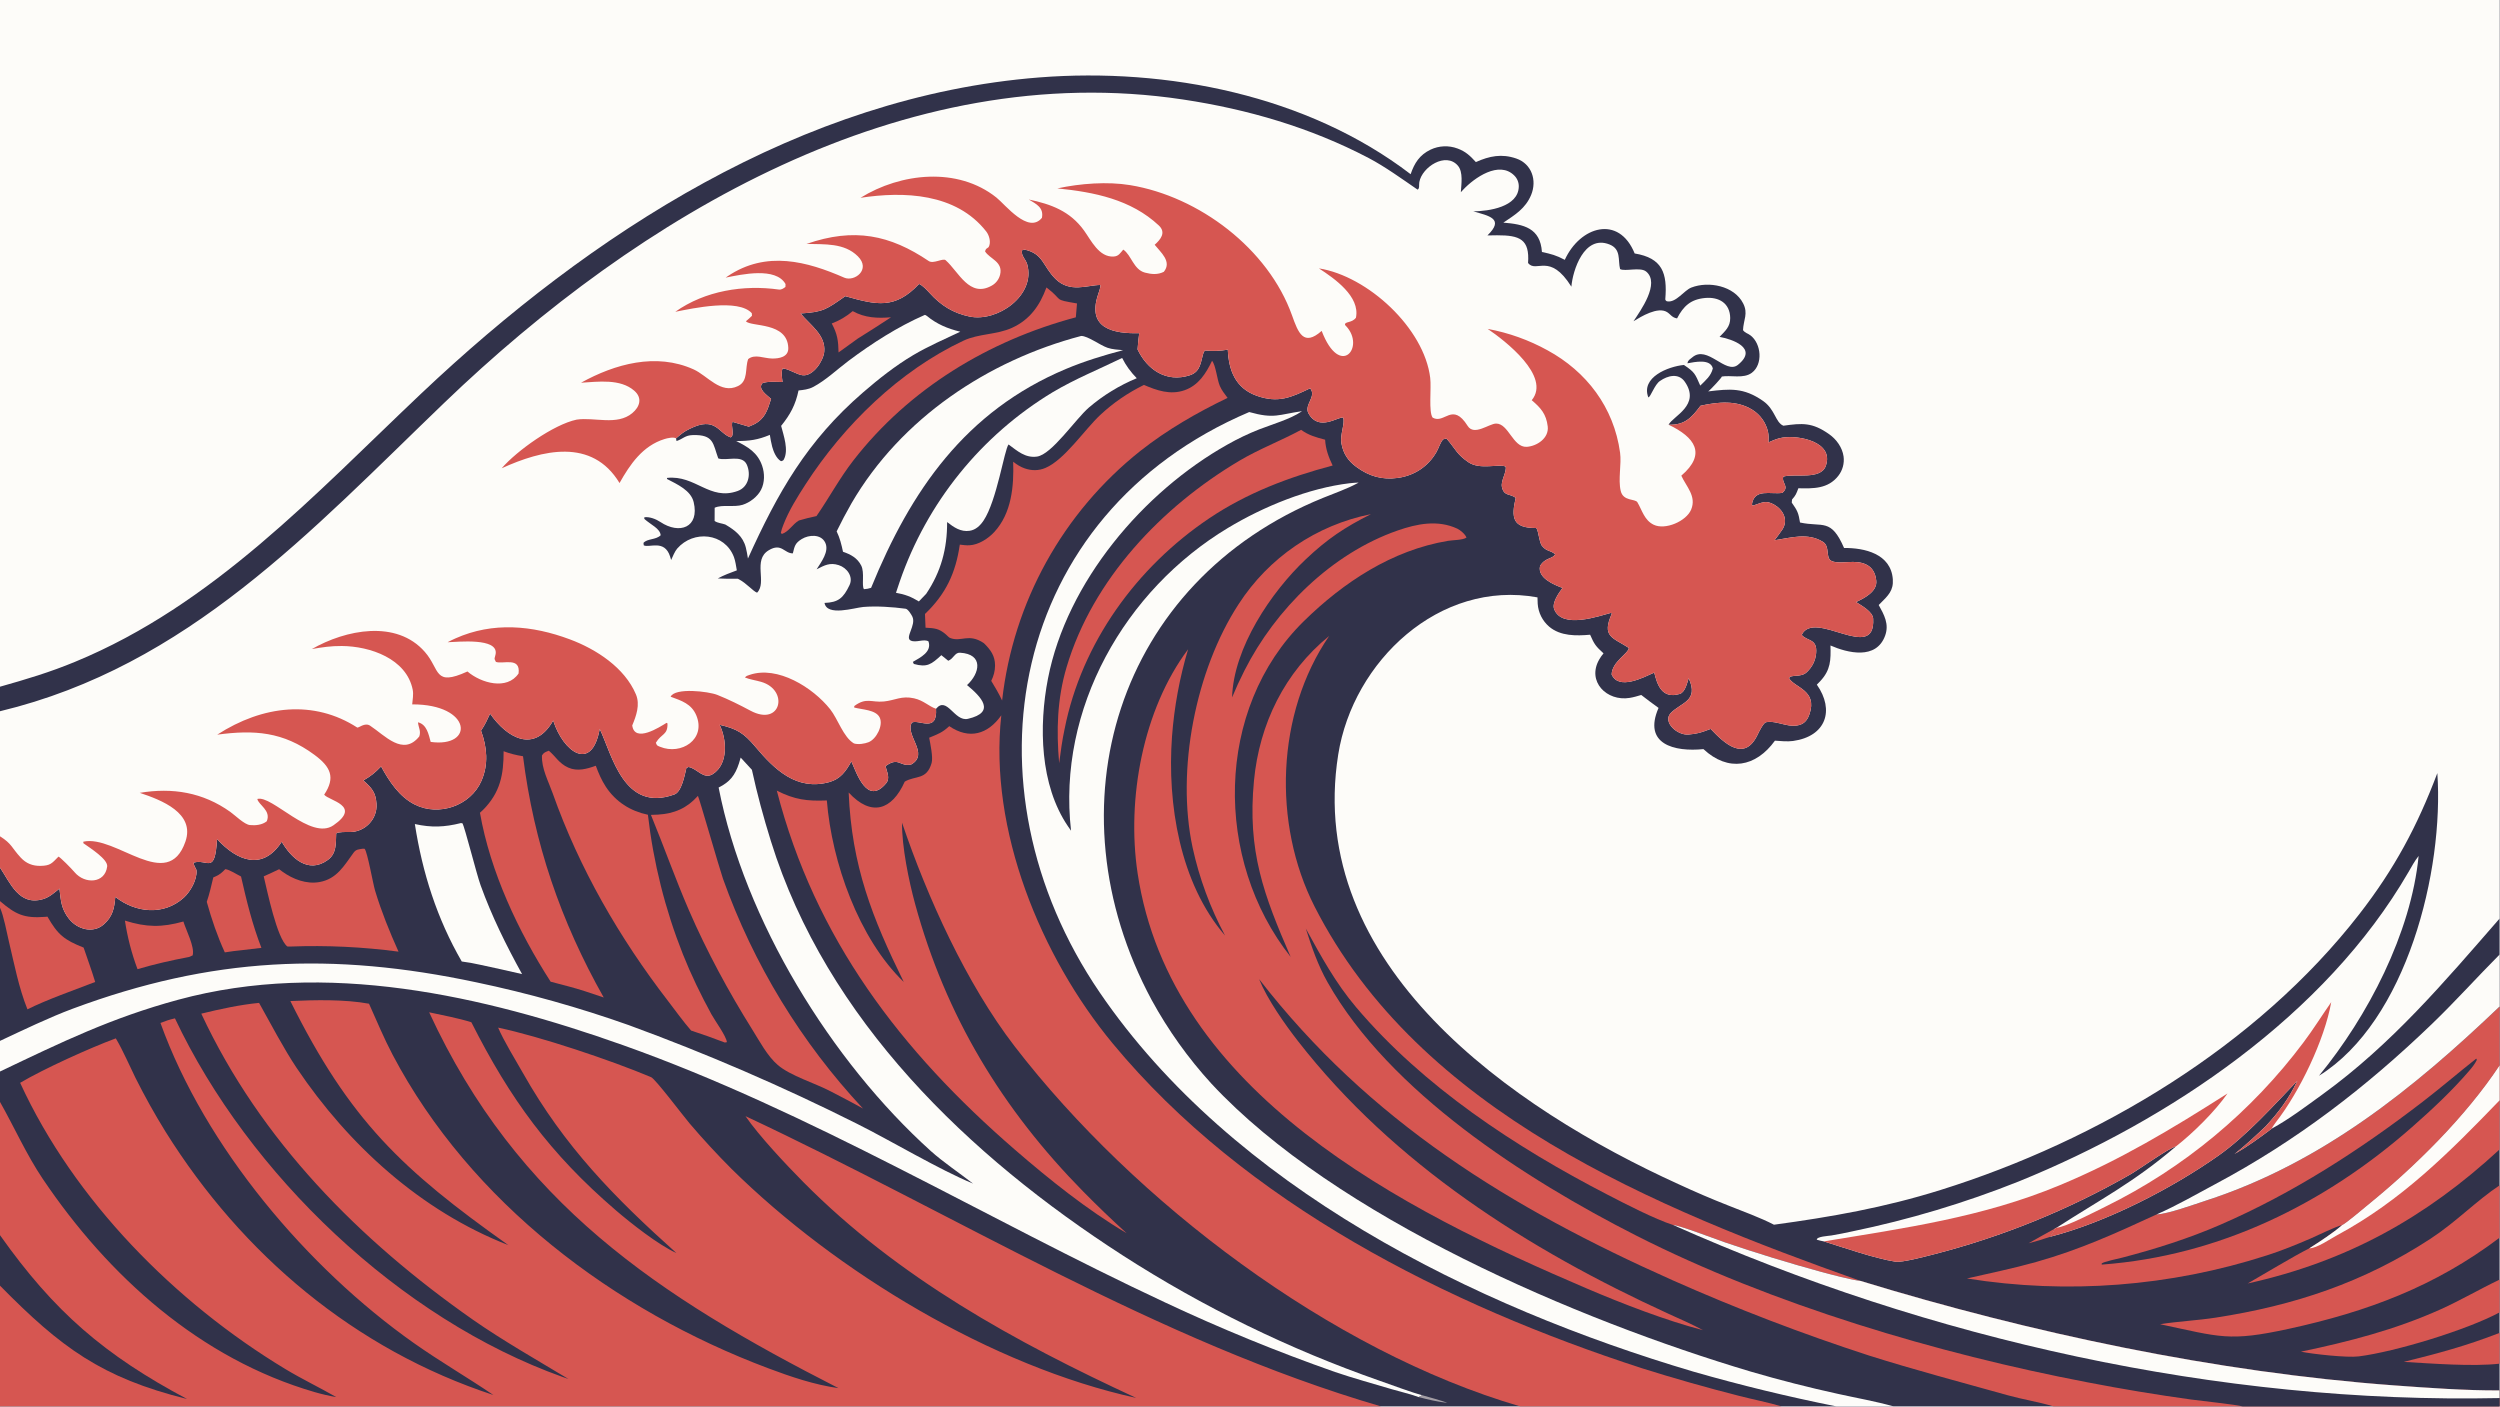 <?xml version="1.0" encoding="UTF-8"?> <svg xmlns="http://www.w3.org/2000/svg" xmlns:xlink="http://www.w3.org/1999/xlink" width="3839" height="2160" viewBox="0 0 3839 2160"><path fill="#31324A" transform="matrix(2.109 0 0 2.109 6.10352e-05 0)" d="M0 0L1820 0L1820 668.808L1820 695.015L1820 732.835L1820 775.759L1820 801.161L1820 836.913L1820 863.069L1820 901.191L1820 931.71L1820 955.563L1820 970.489L1820 992.92L1820 1012.38L1820 1017.96L1820 1024L1632.81 1024L1495.13 1024L1378.68 1024L1337.02 1024L1297.05 1024L1106.84 1024L1005.44 1024L0 1024L0 936.112L0 899.347L0 802.33L0 780.188L0 757.887L0 660.92L0 656.105L0 631.698L0 608.922L0 517.867L0 500.002L0 0Z"></path><path fill="#FDFCF9" transform="matrix(2.109 0 0 2.109 6.10352e-05 0)" d="M0 0L1820 0L1820 668.808C1779.52 715.257 1741.55 760.211 1691.17 796.766C1679.57 805.177 1666.66 814.961 1654.12 821.77C1645.09 828.52 1636.8 834.662 1627 840.254C1635.09 833.89 1642.12 827.244 1649.6 820.183C1659.35 809.6 1666.55 800.035 1672.78 786.907C1655.37 805.012 1635.86 826.97 1615.14 841.541C1580.78 865.695 1533.47 889.983 1492.74 900.527L1496.22 894.526L1497.48 893.885C1529.35 873.298 1553.62 860.953 1584.22 834.827C1580.03 835.315 1557.36 851.518 1551.18 855.076C1506.01 880.974 1457.55 900.641 1407.11 913.542C1401.6 914.922 1384.84 919.42 1380.12 918.663C1364.78 916.204 1342.93 908.535 1327.94 903.881C1326.5 903.694 1324.31 903.039 1322.84 902.659C1322.67 900.312 1331.27 899.929 1333.51 899.564C1338.63 898.728 1343.58 897.688 1348.65 896.595C1390.06 888.053 1430.64 875.881 1469.91 860.219C1579.76 815.609 1693.16 739.346 1753.65 634.966C1755.93 631.016 1758.2 626.793 1761.04 623.234C1755.54 679.462 1723.98 740.112 1688.5 783.279C1752.53 743.437 1779.56 633.757 1774.67 562.918C1760.12 601.477 1743.41 632.712 1717.84 665.628C1643.24 761.65 1528.09 830.436 1412.89 866.469C1371.83 879.313 1333.64 886.007 1291.65 891.739C1282.38 886.857 1268.16 881.631 1258.18 877.665C1246.01 872.874 1233.99 867.72 1222.14 862.209C1101.25 807.235 949.99 702.902 974.398 549.297C985.168 481.522 1048.12 421.905 1119.47 434.961C1119.48 436.507 1119.53 438.054 1119.62 439.598C1120.06 446.079 1123.09 452.11 1128.03 456.327C1136.27 463.265 1147.74 463.029 1157.79 462.159C1160.83 469.114 1161.91 470.586 1167.56 475.723C1166.37 477.105 1165.32 478.602 1164.42 480.192C1155.23 496.234 1169.95 510.856 1186.54 508.163C1189.48 507.685 1192.17 506.882 1195.02 506.022C1199.08 509.259 1203.43 512.364 1207.62 515.446C1196.05 541.927 1219.13 547.587 1240.3 545.441C1258.39 562.281 1278.47 558.551 1292.36 539.297C1296.38 539.614 1301.57 540.076 1305.53 539.525C1329.49 536.193 1336.01 517.222 1322.87 498.504C1323.68 497.709 1324.47 496.9 1325.25 496.077C1333.05 487.764 1333.08 480.547 1332.8 469.989C1345.21 475.404 1366.2 480.729 1372.64 462.712C1375.61 454.382 1371.87 447.642 1367.92 440.505C1368.39 440.05 1368.86 439.591 1369.32 439.129C1374.72 433.703 1378.76 430.009 1378.2 421.863C1376.89 403.113 1357.39 398.853 1342.69 398.996C1333.15 376.932 1327.19 384.081 1310.63 380.443C1309.51 373.41 1308.7 371.766 1304.61 365.958C1304.69 365.082 1304.76 364.327 1304.82 363.695C1307.61 360.52 1307.91 359.521 1309.42 355.512C1320.24 355.754 1331.01 356.028 1338.5 346.467C1341.63 342.476 1343.01 337.386 1342.34 332.357C1341.4 325.748 1337.14 319.887 1331.81 316.127C1319.53 307.453 1312.26 308.041 1298.52 309.974C1292.65 307.634 1292.66 298.194 1283.69 291.925C1269.5 282.014 1259.53 283.103 1243.75 284.99C1245.63 283.702 1254.55 274.004 1253.62 274.169C1260.09 273.018 1269.5 275.95 1275.52 271.447C1283.76 265.282 1282.5 250.327 1274.6 244.235C1272.46 242.566 1270.89 242.686 1269.12 240.395C1269.41 232.942 1273.05 228.327 1269.21 220.893C1262.72 208.069 1244 204.498 1231.48 209.38C1226.22 211.429 1220.38 220.507 1214.02 219.426C1213.34 219.439 1212.47 218.56 1212.53 217.831C1214.12 198.836 1210.42 187.885 1190.22 184.546C1178.72 156.146 1150.44 164.851 1139.35 189.196C1133.01 185.829 1129.47 184.96 1122.71 183.47C1121.54 166.007 1109.47 163.29 1094.61 162.103C1103.02 156.483 1110.8 151.766 1114.86 141.906C1119.22 131.297 1115.3 119.294 1104 115.409C1093.4 111.767 1084.51 113.59 1074.59 118.003C1070.49 113.463 1067.11 110.264 1061.22 108.121C1054.86 105.744 1047.8 106.037 1041.66 108.933C1033.61 112.798 1029.87 118.745 1027.11 126.841C952.01 69.343 849.674 49.108 756.718 56.381C583.857 69.905 429.746 170.139 306.704 286.536C229.291 359.767 155.249 440.429 54.669 481.872C36.198 489.52 19.261 494.568 0 500.002L0 0Z"></path><path fill="#D65651" transform="matrix(2.109 0 0 2.109 6.10352e-05 0)" d="M1621.88 796.17C1612.81 809.172 1596.89 824.955 1584.22 834.827C1580.03 835.315 1557.36 851.518 1551.18 855.076C1506.01 880.974 1457.55 900.641 1407.11 913.542C1401.6 914.922 1384.84 919.42 1380.12 918.663C1364.78 916.204 1342.93 908.535 1327.94 903.881C1387 894.164 1443.39 886.356 1499.38 863.124C1543.59 844.783 1581.76 821.759 1621.88 796.17Z"></path><path fill="#D65651" transform="matrix(2.109 0 0 2.109 6.10352e-05 0)" d="M1497.48 893.885C1503.66 893.703 1526.68 881.66 1533.2 878.471C1589.96 850.534 1639.32 809.576 1677.25 758.936C1683.66 750.493 1691.12 738.689 1697.41 729.687C1692.56 757.153 1674.29 795.148 1657.08 817.151C1656.16 818.465 1654.68 820.359 1654.12 821.77C1645.09 828.52 1636.8 834.662 1627 840.254C1635.09 833.89 1642.12 827.244 1649.6 820.183C1659.35 809.6 1666.55 800.035 1672.78 786.907C1655.37 805.012 1635.86 826.97 1615.14 841.541C1580.78 865.695 1533.47 889.983 1492.74 900.527L1496.22 894.526L1497.48 893.885Z"></path><path fill="#FDFCF9" transform="matrix(2.109 0 0 2.109 6.10352e-05 0)" d="M0 517.867C136.67 485.003 226.541 386.459 323.562 293.214C465.077 157.208 657.768 41.771 861.387 72.45C908.625 79.567 954.303 92.912 996.597 115.092C1008.3 121.232 1021.25 130.559 1032.16 138.076C1033.79 137.272 1033.05 134.734 1033.44 132.557C1035.38 121.658 1052.73 110.366 1061.52 120.646C1065.47 125.27 1064.02 134.034 1063.66 139.962C1064.21 139.361 1064.76 138.763 1065.32 138.168C1073.5 129.446 1091.49 116.739 1102.58 127.803C1104.72 129.922 1105.91 132.824 1105.85 135.837C1105.57 150.787 1083.9 153.763 1072.76 153.897C1083.78 157.13 1095.85 159.087 1083.01 171.421C1085.36 171.361 1087.71 171.327 1090.06 171.318C1106.57 171.284 1113.88 174.201 1112.6 191.521C1118.75 199.127 1128.33 183.429 1144.15 208.726C1145.11 196.985 1153.38 170.764 1171.78 177.949C1180.59 181.385 1177.95 189.423 1179.61 195.923C1183.23 197.888 1194.34 194.223 1198.59 197.715C1208.98 206.257 1194.36 226.349 1189.37 233.915C1194.93 230.484 1207.1 223.057 1213.81 227.238C1216.39 228.847 1217.34 231.224 1221.09 231.842C1225.71 222.908 1231.03 217.923 1241.55 216.965C1251.49 216.06 1259.66 220.688 1259.79 231.581C1259.87 237.926 1256.1 241.025 1252.04 245.284C1260.89 246.9 1280.73 253.381 1265.38 265.672C1256.4 272.857 1243.09 250.807 1232.15 260.232C1230.31 261.816 1229.1 262.084 1228.65 264.527C1234.11 263.559 1245.37 261.042 1247.15 268.242C1245.76 273.836 1242.07 276.708 1237.99 280.772C1234.17 272.119 1234.04 271.058 1226.08 265.728C1214.6 266.857 1194.61 274.723 1200.16 289.32C1201.75 289.453 1204.77 279.754 1208.77 277.328C1214.12 273.538 1222.18 271.357 1226.76 277.987C1238.51 294.996 1218.17 302.924 1214.93 309.241C1226.55 309.618 1231.56 304.353 1238.19 295.426C1250.77 292.681 1264.43 291.153 1276.02 298.449C1281.72 302.036 1285.77 307.726 1287.29 314.282C1287.86 316.77 1287.83 319.595 1287.69 322.127C1291.25 320.544 1294.15 319.218 1297.98 318.611C1309.88 316.73 1335.53 321.8 1329.42 339.163C1325.7 349.733 1306.93 344.587 1298.45 347.026C1297 351.783 1303.29 354.19 1297.72 358.872C1289.35 360.138 1277.28 355.398 1275.58 367.334L1276.31 368.173C1282.54 366.261 1285.4 363.761 1291.85 367.462C1298.53 371.294 1302.31 378.9 1297.62 385.77C1295.83 388.352 1293.97 390.89 1292.06 393.382C1303.95 391.568 1316.2 387.649 1327.25 394.5C1332.67 397.859 1329.05 405.898 1333.34 408.336C1336.92 410.369 1344.67 409.123 1349.14 409.143C1358.52 409.185 1365.11 412.745 1366.15 422.861C1366.97 430.797 1357.26 435.59 1351.44 438.381C1355.31 440.89 1363.62 445.35 1363.9 450.505C1365.64 483.227 1321.14 443.091 1311.82 462.289C1315.94 467.079 1323.29 464.832 1322.38 475.518C1321.92 480.986 1319.57 485.581 1315.58 489.402C1311.2 493.595 1304.36 490.794 1302.58 493.672C1306.17 500.724 1323.61 502.325 1317.5 520.032C1316.43 523.102 1314.85 525.821 1311.69 527.295C1303.19 531.069 1294.12 524.25 1285.88 525.859C1284.01 526.223 1280.68 532.94 1279.91 534.595C1270.35 555.121 1255.79 541.539 1245.56 530.74C1238.52 533.394 1236.35 534.22 1229.49 534.833C1221.15 535.578 1210.5 525.684 1216.39 519.341C1223.71 511.454 1237.32 510.732 1229.54 493.779C1228.38 497.599 1226.9 504.092 1223.02 505.266C1209.92 509.234 1206.59 498.279 1204.48 489.73C1196.76 493.154 1178.73 502.837 1173.46 491.128C1173.69 481.751 1185.75 475.93 1185.97 471.756C1173.98 464.012 1166.04 463.674 1173.65 446.689L1172.98 446.247C1164.58 448.409 1137.23 458.368 1131.6 443.502C1129.91 439.027 1134.83 431.841 1137.7 428.12C1131.52 425.749 1119.28 420.841 1121.34 412.103C1125.08 405.792 1130.71 407.112 1132.34 403.519C1128.59 400.439 1126.3 401.723 1122.81 397.559C1120.5 394.813 1120.03 384.454 1118.29 384.457C1101.08 384.484 1100.31 376.855 1103.62 362.433C1099.12 359.229 1095.1 361.362 1093.59 354.684C1092.54 350.059 1097.25 343.628 1096.27 339.746C1091.76 337.411 1077.71 342.4 1069.19 336.568C1060.69 330.741 1060.16 327.462 1053.6 319.731C1053 319.019 1051.51 319.69 1050.67 319.956C1048.16 323.225 1047.81 325.859 1045.81 329.315C1039.77 339.758 1029.71 346.32 1017.78 347.979C1006.32 349.572 996.74 346.754 987.459 339.879C981.457 335.434 977.988 330.168 976.706 322.821C975.569 316.31 979.486 308.302 977.979 304.079C974.764 302.939 960.272 314.651 952.727 300.982C949.306 294.783 958.88 288.747 953.949 282.723C940.062 289.376 930.782 293.681 915.223 288.234C899.495 282.728 894.636 269.536 893.977 254.602C888.644 255.511 883.158 255.806 877.364 255.193C877.057 255.584 876.751 255.975 876.444 256.366C874.197 263.131 874.548 270.595 866.198 273.279C849.186 278.748 835.312 269.163 828.281 254.435C828.607 250.38 828.906 246.638 829.476 242.611C811.111 242.999 791.258 239.472 799.469 214.662C800.082 212.811 801.4 209.337 801.247 207.491C791.726 207.544 779.002 213.514 768.468 203.023C759.283 193.875 759.745 184.734 746.059 181.738L744.127 182.245C743.405 186.559 746.771 188.386 747.939 192.53C754.267 214.979 726.269 234.781 705.856 230.471C693.853 227.938 685.06 222.365 676.915 213.385C674.758 211.049 672.054 208.083 669.231 206.713C651.574 225.428 638.306 222.079 615.491 215.655C601.707 225.237 599.598 227.197 582.947 228.236C589.848 236.641 601.401 243.921 600.142 256.177C599.45 262.906 592.064 273.998 584.508 273.254C580.062 272.816 573.039 267.869 569.744 268.403C568.702 271.578 569.387 274.788 569.773 278.148C565.531 278.071 558.875 277.523 555.147 278.986C551.483 283.088 558.193 287.495 561.438 290.447C558.748 298.722 557.178 304.868 548.801 309.093C547.631 309.678 546.431 310.198 545.205 310.652C541.276 309.421 537.327 308.254 533.36 307.152C531.94 309.725 535.162 317.146 532.005 318.461C522.918 315.317 521.175 302.809 502.255 312.197C497.711 314.452 496.334 315.708 492.243 319.181L492.596 321.143C497.42 319.518 498.752 316.962 504.365 316.793C519.933 316.324 519.037 323.057 522.98 333.772C528.685 335.852 540.301 330.661 543.747 338.286C546.906 345.277 545.122 354.596 537.134 357.484C516.669 364.883 506.487 345.753 485.712 347.969L485.622 348.739C493.122 352.643 503.051 357.058 505.074 365.596C509.48 384.187 494.681 389.332 480.841 380.078C477.666 377.955 472.915 376.1 469.162 376.635L469.132 377.807C473.925 382.147 480.646 384.786 481.044 389.738C477.512 393.2 471.44 392.022 468.525 395.276L468.723 397.067C472.707 399.124 483.8 392.533 487.881 405.131C488.159 405.995 488.422 406.864 488.67 407.737C489.723 405.385 491.403 401.355 493.065 399.441C504.964 385.742 527.689 387.949 534.387 405.586C535.411 408.281 535.992 412.374 536.503 415.285C531.517 417.158 527.363 418.615 522.64 421.173C527.51 421.416 532.388 421.493 537.264 421.403L538.16 421.87C543.691 424.817 548.279 430.457 551.241 431.553C558.692 424.059 547.856 407.758 559.747 400.642C569.104 395.042 571.017 402.996 577.281 402.926C578.577 397.604 578.896 395.495 583.747 392.493C588.932 389.284 597.732 388.716 600.829 395.023C604.023 401.526 597.888 409.232 594.592 414.528C600.42 411.554 604.24 409.423 610.691 411.484C616.7 413.403 621.49 419.869 618.55 426.043C614.055 435.483 610.416 438.619 600.344 438.998C602.091 449.002 622.086 442.515 628.524 441.951C637.91 441.127 650.016 441.954 659.421 443.233C661.262 443.534 663.684 447.692 664.294 448.959C667.288 455.175 658.598 464.226 663.1 466.394C666.911 468.228 672.551 464.968 676.022 466.974C678.711 474.632 670.103 478.752 664.669 481.929L665.36 483.432C675.105 486.171 678.165 483.675 685.412 477.047L690.448 481.116C694.417 479.522 695.182 475.032 698.985 475.251C716.419 476.259 713.457 490.308 704.111 498.824C714.36 507.305 725.456 518.603 704.734 523.397C694.937 525.663 689.492 506.459 681.554 516.077C682.654 534.111 668.667 523.336 663.899 526.181C658.803 535.405 676.851 548.741 663.58 556.564C655.285 558.731 654.611 550.637 644.757 557.822C645.76 562.153 648.351 566.607 645.141 570.405C631.367 586.699 623.789 563.055 619.899 554.364C615.939 561.538 611.979 567.235 603.728 569.48C579.975 575.942 563.919 560.286 549.968 543.694C541.56 533.694 536.54 530.639 523.951 527.74C529.07 538.023 530.646 556.222 519 563.632C512.269 567.914 507.572 559.411 501.27 558.44L499.778 559.207C498.495 564.567 496.308 576.523 491.081 578.433C454.189 591.912 445.724 549.64 436.659 530.721C430.938 562.687 410.135 547.657 402.785 524.645C389.185 548.587 369.444 537.72 356.841 519.615C354.67 524.271 353.19 527.717 350.225 531.987C354.672 544.108 355.804 556.576 350.501 568.656C342.586 586.685 319.605 594.607 302.122 585.87C290.769 580.196 283.385 568.929 277.481 558.055C272.986 562.693 270.198 564.992 264.55 568.254C270.653 573.761 273.559 576.746 274.141 585.315C274.903 596.558 265.539 606 254.421 605.815C252.024 605.775 246.731 605.638 244.796 606.783C244.511 614.055 245.178 621.396 238.711 626.125C224.182 636.747 211.636 624.202 205.129 612.865C191.355 634.294 172.676 626.958 158.04 610.932C156.482 637.502 151.044 625.064 141.048 628.099C140.958 630.708 142.935 632.237 143.071 633.884C143.611 640.434 138.576 649.315 133.84 653.594C119.119 666.894 98.692 664.641 83.941 653.055C83.311 661.281 82.035 667.283 75.674 672.973C67.786 680.028 56.268 676.639 50.245 669.008C44.548 661.79 44.276 655.623 43.272 647.024C39.472 650.062 36.009 653.27 31.286 654.669C13.797 659.85 7.352 642.59 0 631.698L0 608.922L0 517.867Z"></path><path fill="#D65651" transform="matrix(2.109 0 0 2.109 6.10352e-05 0)" d="M626.544 144.023C655.809 125.87 697.243 121.282 725.503 143.835C732.094 149.096 748.725 170.666 758.638 158.628C760.122 151.062 754.413 148.508 749.102 145.267C765.263 148.655 779.082 153.689 789.275 167.806C794.439 174.958 800.183 187.453 810.899 186.787C814.537 186.561 815.614 184.296 817.86 181.741C823.736 185.605 825.302 196.29 833.683 198.502C838.449 199.76 842.999 200.143 847.415 197.899C853.459 190.417 845.106 183.74 840.737 178.22C844.9 174.54 849.33 169.379 843.757 164.168C823.408 145.14 796.588 139.864 769.873 137.178C786.606 133.546 806.469 132.097 822.818 134.79C873.049 143.046 923.459 181.117 940.755 229.658C945.242 242.251 949.109 252.648 962.333 240.929C975.783 276.073 994.458 252.493 980.002 237.323L979.331 236.627C978.941 233.822 984.186 235.452 987.282 231.349C990.506 215.872 971.658 202.785 960.334 195.413C995.893 201.03 1037.04 238.969 1041.37 275.198C1042.27 282.734 1040.09 300.173 1043.15 304.088C1051.84 309.032 1057.45 292.339 1068.64 310.125C1073.37 317.642 1084.25 308.398 1089.39 308.404C1098.45 308.415 1101.56 325.802 1111.54 325.35C1119.01 324.916 1127.96 319.044 1126.92 310.467C1125.84 301.472 1121.93 297.031 1115.28 291.402C1129.59 274.037 1095.8 248.004 1083.2 239.475C1098.47 242.293 1113.18 247.557 1126.78 255.063C1155.11 270.489 1175.09 296.502 1179.61 329.611C1180.75 337.963 1178.06 349.01 1180.08 357.475C1181.9 365.1 1190.51 363.018 1192.21 365.694C1195.73 371.669 1197.23 378.714 1204.03 382.047C1212.47 386.178 1227.82 379.513 1231.34 371.066C1235.41 361.313 1227.79 354.294 1224.19 346.347C1242.85 330.364 1233.96 318.297 1214.93 309.241C1226.55 309.618 1231.56 304.353 1238.19 295.426C1250.77 292.681 1264.43 291.153 1276.02 298.449C1281.72 302.036 1285.77 307.726 1287.29 314.282C1287.86 316.77 1287.83 319.595 1287.69 322.127C1291.25 320.544 1294.15 319.218 1297.98 318.611C1309.88 316.73 1335.53 321.8 1329.42 339.163C1325.7 349.733 1306.93 344.587 1298.45 347.026C1297 351.783 1303.29 354.19 1297.72 358.872C1289.35 360.138 1277.28 355.398 1275.58 367.334L1276.31 368.173C1282.54 366.261 1285.4 363.761 1291.85 367.462C1298.53 371.294 1302.31 378.9 1297.62 385.77C1295.83 388.352 1293.97 390.89 1292.06 393.382C1303.95 391.568 1316.2 387.649 1327.25 394.5C1332.67 397.859 1329.05 405.898 1333.34 408.336C1336.92 410.369 1344.67 409.123 1349.14 409.143C1358.52 409.185 1365.11 412.745 1366.15 422.861C1366.97 430.797 1357.26 435.59 1351.44 438.381C1355.31 440.89 1363.62 445.35 1363.9 450.505C1365.64 483.227 1321.14 443.091 1311.82 462.289C1315.94 467.079 1323.29 464.832 1322.38 475.518C1321.92 480.986 1319.57 485.581 1315.58 489.402C1311.2 493.595 1304.36 490.794 1302.58 493.672C1306.17 500.724 1323.61 502.325 1317.5 520.032C1316.43 523.102 1314.85 525.821 1311.69 527.295C1303.19 531.069 1294.12 524.25 1285.88 525.859C1284.01 526.223 1280.68 532.94 1279.91 534.595C1270.35 555.121 1255.79 541.539 1245.56 530.74C1238.52 533.394 1236.35 534.22 1229.49 534.833C1221.15 535.578 1210.5 525.684 1216.39 519.341C1223.71 511.454 1237.32 510.732 1229.54 493.779C1228.38 497.599 1226.9 504.092 1223.02 505.266C1209.92 509.234 1206.59 498.279 1204.48 489.73C1196.76 493.154 1178.73 502.837 1173.46 491.128C1173.69 481.751 1185.75 475.93 1185.97 471.756C1173.98 464.012 1166.04 463.674 1173.65 446.689L1172.98 446.247C1164.58 448.409 1137.23 458.368 1131.6 443.502C1129.91 439.027 1134.83 431.841 1137.7 428.12C1131.52 425.749 1119.28 420.841 1121.34 412.103C1125.08 405.792 1130.71 407.112 1132.34 403.519C1128.59 400.439 1126.3 401.723 1122.81 397.559C1120.5 394.813 1120.03 384.454 1118.29 384.457C1101.08 384.484 1100.31 376.855 1103.62 362.433C1099.12 359.229 1095.1 361.362 1093.59 354.684C1092.54 350.059 1097.25 343.628 1096.27 339.746C1091.76 337.411 1077.71 342.4 1069.19 336.568C1060.69 330.741 1060.16 327.462 1053.6 319.731C1053 319.019 1051.51 319.69 1050.67 319.956C1048.16 323.225 1047.81 325.859 1045.81 329.315C1039.77 339.758 1029.71 346.32 1017.78 347.979C1006.32 349.572 996.74 346.754 987.459 339.879C981.457 335.434 977.988 330.168 976.706 322.821C975.569 316.31 979.486 308.302 977.979 304.079C974.764 302.939 960.272 314.651 952.727 300.982C949.306 294.783 958.88 288.747 953.949 282.723C940.062 289.376 930.782 293.681 915.223 288.234C899.495 282.728 894.636 269.536 893.977 254.602C888.644 255.511 883.158 255.806 877.364 255.193C877.057 255.584 876.751 255.975 876.444 256.366C874.197 263.131 874.548 270.595 866.198 273.279C849.186 278.748 835.312 269.163 828.281 254.435C828.607 250.38 828.906 246.638 829.476 242.611C811.111 242.999 791.258 239.472 799.469 214.662C800.082 212.811 801.4 209.337 801.247 207.491C791.726 207.544 779.002 213.514 768.468 203.023C759.283 193.875 759.745 184.734 746.059 181.738L744.127 182.245C743.405 186.559 746.771 188.386 747.939 192.53C754.267 214.979 726.269 234.781 705.856 230.471C693.853 227.938 685.06 222.365 676.915 213.385C674.758 211.049 672.054 208.083 669.231 206.713C651.574 225.428 638.306 222.079 615.491 215.655C601.707 225.237 599.598 227.197 582.947 228.236C589.848 236.641 601.401 243.921 600.142 256.177C599.45 262.906 592.064 273.998 584.508 273.254C580.062 272.816 573.039 267.869 569.744 268.403C568.702 271.578 569.387 274.788 569.773 278.148C565.531 278.071 558.875 277.523 555.147 278.986C551.483 283.088 558.193 287.495 561.438 290.447C558.748 298.722 557.178 304.868 548.801 309.093C547.631 309.678 546.431 310.198 545.205 310.652C541.276 309.421 537.327 308.254 533.36 307.152C531.94 309.725 535.162 317.146 532.005 318.461C522.918 315.317 521.175 302.809 502.255 312.197C497.711 314.452 496.334 315.708 492.243 319.181C490.418 317.984 485.826 319.066 483.843 319.678C467.901 324.599 458.712 338.141 451.095 351.701C431.068 318.549 394.656 327.585 365.295 340.958C376.257 328.24 403.058 309.074 419.893 305.53C432.826 303.599 449.277 310.063 460.376 300.805C465.825 296.261 467.959 289.817 461.805 284.468C451.615 275.612 435.504 277.93 423.058 278.667C447.786 264.979 477.694 256.632 504.998 268.949C515.23 273.564 524.711 287.255 537.361 281.099C545.065 277.35 542.283 268.072 544.767 261.453C549.724 257.509 556.045 260.973 562.287 261.053C566.966 261.112 574.206 260.128 573.97 253.335C573.305 234.277 547.012 238.134 543.082 233.935C544.768 232.554 545.966 231.458 547.529 229.938L547.39 228.025C537.564 217.269 504.476 224.487 491.669 227.032C513.456 211.562 541.629 207.265 566.967 210.81C569.028 211.099 570.359 210.054 571.887 208.935L571.956 206.81C564.861 194.235 539.939 199.828 528.362 202.143C528.826 201.81 529.295 201.485 529.769 201.168C558.001 182.118 587.808 190.415 614.699 202.16C622.08 205.385 634.313 196.322 624.659 186.658C614.728 176.718 600.341 177.995 587.28 177.591C621.928 165.559 648.029 171.023 676.235 190.068C679.62 192.353 686.603 187.758 688.528 189.456C698.074 197.883 705.881 217.238 722.216 207.912C725.211 206.207 727.372 203.343 728.193 199.995C730.474 190.452 720.652 188.584 717.23 183.03C718.036 180.821 717.673 181.56 719.823 179.95C721.765 176.604 720.336 171.398 718.087 168.531C696.078 140.46 657.987 139.258 626.544 144.023Z"></path><path fill="#D65651" transform="matrix(2.109 0 0 2.109 6.10352e-05 0)" d="M325.895 467.619C327.816 466.597 329.773 465.645 331.762 464.764C358.915 452.689 387.549 455.284 414.976 465.543C434.186 472.728 454.814 486.098 463.039 505.605C466.183 513.064 463.253 521.261 460.343 528.215C462.117 541.262 480.412 529.335 485.325 526.317L486.005 526.721C486.301 535.324 481.623 533.991 477.542 540.812C478.351 542.878 478.263 542.796 480.558 543.739C496.018 550.094 514.255 538.273 506.986 520.872C503.486 512.493 496.318 510.228 488.3 507.286C491.549 500.494 515.86 503.411 522.302 505.973C530.543 509.251 538.619 513.293 546.432 517.464C568.762 529.387 574.671 502.453 554.254 496.482C550.576 495.385 545.84 494.74 542.384 493.279C543.644 491.978 543.99 492.017 545.736 491.416C566.113 484.395 591.944 500.651 604.433 516.38C610.112 523.531 614.083 536.806 621.781 541.31C624.898 542.296 629.574 541.516 632.354 540.434C638.172 538.169 643.307 528.014 640.486 522.372C637.672 516.744 627.773 516.723 621.984 515.184L622.015 514.081C630.794 507.547 634.495 511.644 643.558 510.76C651.662 509.969 656.373 506.379 665.571 508.458C672.599 510.046 676.158 514.259 681.554 516.077C682.654 534.111 668.667 523.336 663.899 526.181C658.803 535.405 676.851 548.741 663.58 556.564C655.285 558.731 654.611 550.637 644.757 557.822C645.76 562.153 648.351 566.607 645.141 570.405C631.367 586.699 623.789 563.055 619.899 554.364C615.939 561.538 611.979 567.235 603.728 569.48C579.975 575.942 563.919 560.286 549.968 543.694C541.56 533.694 536.54 530.639 523.951 527.74C529.07 538.023 530.646 556.222 519 563.632C512.269 567.914 507.572 559.411 501.27 558.44L499.778 559.207C498.495 564.567 496.308 576.523 491.081 578.433C454.189 591.912 445.724 549.64 436.659 530.721C430.938 562.687 410.135 547.657 402.785 524.645C389.185 548.587 369.444 537.72 356.841 519.615C354.67 524.271 353.19 527.717 350.225 531.987C354.672 544.108 355.804 556.576 350.501 568.656C342.586 586.685 319.605 594.607 302.122 585.87C290.769 580.196 283.385 568.929 277.481 558.055C272.986 562.693 270.198 564.992 264.55 568.254C270.653 573.761 273.559 576.746 274.141 585.315C274.903 596.558 265.539 606 254.421 605.815C252.024 605.775 246.731 605.638 244.796 606.783C244.511 614.055 245.178 621.396 238.711 626.125C224.182 636.747 211.636 624.202 205.129 612.865C191.355 634.294 172.676 626.958 158.04 610.932C156.482 637.502 151.044 625.064 141.048 628.099C140.958 630.708 142.935 632.237 143.071 633.884C143.611 640.434 138.576 649.315 133.84 653.594C119.119 666.894 98.692 664.641 83.941 653.055C83.311 661.281 82.035 667.283 75.674 672.973C67.786 680.028 56.268 676.639 50.245 669.008C44.548 661.79 44.276 655.623 43.272 647.024C39.472 650.062 36.009 653.27 31.286 654.669C13.797 659.85 7.352 642.59 0 631.698L0 608.922C8.772 614.434 8.402 617.204 15.071 624.413C19.051 628.716 23.786 630.577 29.569 630.46C36.877 630.312 37.798 628.523 42.607 623.696C44.244 624.537 51.758 632.082 54.361 635.151C61.748 643.861 76.456 643.388 78.031 630.93C78.691 625.703 65.781 617.565 60.684 613.943L60.694 612.837C84.457 607.61 122.045 650.289 135.017 612.766C142.202 591.987 117.499 582.507 101.758 577.28C125.525 573.301 147.787 576.92 167.709 591.169C171.297 593.736 177.912 600.325 181.962 600.736C186.049 601.151 190.881 600.663 194.23 597.988C197.619 590.084 188.102 585.989 187.375 581.742C197.957 578.654 226.301 612.258 242.756 600.933C263.69 586.525 239.338 583.018 236.04 578.614C244.418 566.107 240.787 558.368 228.968 549.624C206.082 532.692 185.083 531.311 158.168 534.918C191.438 513.445 228.614 509.419 260.041 529.69C261.035 530.332 265.515 525.786 269.457 528.37C280.182 535.402 293.513 550.967 305.321 536.171C306.57 532.099 304.859 530.323 304.317 525.924C310.759 527.427 312.095 534.727 313.583 540.202C345.592 544.648 343.751 512.712 300.129 512.867C300.438 509.478 301.179 505.504 300.498 502.179C295.951 479.549 269.425 470.515 248.877 470.366C241.111 470.31 234.71 471.226 227.062 472.596C251.636 458.488 288.605 450.995 309.32 474.644C320.672 487.604 315.672 500.18 340.366 488.911C350.186 497.383 369.247 502.806 377.584 490.352C379.16 478 366.167 483.789 361.081 481.948C359.361 478.977 360.369 479.344 360.884 476.191C362.853 464.14 333.29 467.422 325.895 467.619Z"></path><path fill="#D65651" transform="matrix(2.109 0 0 2.109 6.10352e-05 0)" d="M211.413 728.88C229.463 728.058 250.877 727.568 268.684 730.82C274.308 743.318 279.536 755.975 285.933 768.105C342.553 875.462 447.047 954.096 559.284 996.234C575.743 1002.41 593.097 1008.33 610.532 1010.73C479.139 943.674 376.68 876.104 312.477 737.074C322.211 739.166 333.869 741.37 343.212 744.33C371.438 800.194 400.401 839.985 448.297 881.149C459.378 890.672 479.364 906.439 492.494 912.358C447.365 871.892 411.103 835.02 380.746 781.264C375.464 771.909 366.783 757.896 362.694 748.236C393.022 754.631 444.513 771.842 474.082 784.302C477.245 785.635 497.172 812.153 502.153 818.032C511.901 829.467 522.094 840.514 532.709 851.15C608.812 926.192 722.321 994.84 827.281 1017.85C738.985 976.965 654.107 930.502 585.089 860.856C572.913 848.569 552.498 826.914 542.803 812.69C696.33 884.594 842.356 976.294 1005.44 1024L0 1024L0 936.112L0 899.347L0 802.33C10.335 820.575 19.286 840.757 31.111 858.32C78.875 929.262 145.733 989.414 229.169 1013.63C234.216 1015.1 239.775 1016.4 244.879 1017.25C232.541 1010.18 219.906 1004.16 207.682 996.777C127.554 948.387 54.029 874.113 14.662 788.426C31.65 778.343 65.396 763.019 84.305 756.053L84.789 756.858C89.341 764.527 94.555 776.524 98.658 784.826C105.358 798.215 112.66 811.294 120.54 824.023C176.462 913.514 258.459 982.659 359.241 1015.73C340.011 1002.66 320.738 991.6 301.286 977.866C223.665 923.063 149.424 835.401 116.837 744.842C121.031 743.166 122.998 742.527 127.38 741.481C181.013 855.037 291.193 960.278 409.661 1002.59C411.059 1003.09 412.463 1003.58 413.871 1004.05C391.639 990.649 365.518 975.735 344.44 960.977C261.586 902.969 189.658 830.445 146.559 738.069C160.048 734.741 174.793 731.564 188.621 730.216C196.687 744.635 206.895 764.057 215.96 777.539C253.815 833.841 306.492 881.745 370.122 906.593C292.829 851.784 254.652 815.82 211.413 728.88Z"></path><path fill="#31324A" transform="matrix(2.109 0 0 2.109 6.10352e-05 0)" d="M0 899.347C39.49 955.163 76.041 986.626 136.196 1018.65C73.791 1003.14 44.225 981.016 0 936.112L0 899.347Z"></path><path fill="#D65651" transform="matrix(2.109 0 0 2.109 6.10352e-05 0)" d="M891.999 681.197C881.164 661.009 873.199 639.406 868.335 617.015C856.286 560.556 870.518 488.003 901.855 439.899C923.781 405.916 958.54 382.271 998.195 374.362C979.08 383.953 966.421 392.42 950.725 407.264C925.443 431.173 898.136 471.775 897.097 507.787C899.844 501.171 902.844 494.664 906.089 488.278C928.639 443.592 969.585 402.972 1017.69 386.25C1031.61 381.415 1046.78 378.262 1061.14 384.949C1063.12 385.868 1067 389.02 1067.76 391.452C1065.02 393.308 1057.91 393.193 1054.28 393.798C1013.61 400.613 978.294 423.894 949.399 452.231C884.321 516.054 883.847 626.217 939.767 696.758C920.173 651.66 908.094 619.864 913.053 568.292C917.014 527.111 935.355 489.437 967.78 463.071C929.135 519.405 926.555 599.881 957.137 660.001C1033.32 809.769 1205.8 879.757 1354.57 932.627C1478.82 970.605 1613.71 999.217 1743.04 1008.71C1767.81 1010.53 1795.28 1012.51 1820 1012.38L1820 1017.96L1820 1024L1632.81 1024L1495.13 1024C1484.79 1020.84 1472.42 1018.88 1461.74 1015.88C1428.11 1006.45 1394.18 997.536 1360.88 986.999C1312.27 971.212 1264.51 952.905 1217.8 932.152C1099.81 879.584 996.976 816.506 916.766 712.905C922.731 727.649 935.481 745.702 945.029 757.976C1014.9 847.791 1112.63 909.797 1214.95 956.63C1223.08 960.348 1232.07 964.209 1239.99 968.514C1213.02 961.553 1180.86 949.062 1155.27 938.132C1021.66 881.072 852.278 795.869 828.295 635.698C820.231 581.842 832.163 516.686 865.069 472.765C858.888 493.465 854.96 514.772 853.355 536.315C849.811 585.197 859.019 643.017 891.999 681.197Z"></path><path fill="#31324A" transform="matrix(2.109 0 0 2.109 6.10352e-05 0)" d="M950.768 676.065C961.85 696.281 972.418 715.688 987.451 733.432C1036.33 791.132 1103.36 835.178 1170.07 869.666C1183.31 876.515 1204.59 887.547 1218.34 891.995C1222.31 891.973 1249.58 902.373 1255.96 904.579C1278.96 912.412 1302.2 919.539 1325.63 925.951C1332.39 927.77 1348.25 932.039 1354.57 932.627C1478.82 970.605 1613.71 999.217 1743.04 1008.71C1767.81 1010.53 1795.28 1012.51 1820 1012.38L1820 1017.96L1820 1024L1632.81 1024C1628.25 1022.73 1601.45 1019.87 1595.27 1019C1570.02 1015.51 1544.88 1011.33 1519.86 1006.48C1411.36 985.752 1289.82 949.73 1191.06 899.5C1110.99 858.773 1011.87 795.251 966.63 715.226C959.575 702.747 955.101 689.67 950.768 676.065Z"></path><path fill="#FDFCF9" transform="matrix(2.109 0 0 2.109 6.10352e-05 0)" d="M1218.34 891.995C1222.31 891.973 1249.58 902.373 1255.96 904.579C1278.96 912.412 1302.2 919.539 1325.63 925.951C1332.39 927.77 1348.25 932.039 1354.57 932.627C1478.82 970.605 1613.71 999.217 1743.04 1008.71C1767.81 1010.53 1795.28 1012.51 1820 1012.38L1820 1017.96C1615.44 1022.34 1404.87 975.105 1218.34 891.995Z"></path><path fill="#D65651" transform="matrix(2.109 0 0 2.109 6.10352e-05 0)" d="M691.172 528.722C705.712 538.632 719.233 534.752 729.069 520.829C719.863 604.067 757.834 696.476 810.1 759.663C906.577 876.3 1054.03 950.337 1195.52 996.246C1218.97 1003.62 1242.62 1010.34 1266.44 1016.4C1275.67 1018.79 1288.35 1021.31 1297.05 1024L1106.84 1024C969.242 983.87 825.939 875.045 738.792 761.863C703.617 716.18 675.19 653.333 656.771 598.998C656.635 616.381 661.628 641.014 666.301 658.141C688.612 739.906 729.814 807.722 788.869 867.731C799.063 878.076 809.54 888.138 820.288 897.906C791.61 880.931 764.19 858.942 738.995 837.134C655.887 765.199 593.389 683.475 565.605 575.661C578.573 582.254 587.565 583.411 602.033 582.821C605.633 627.683 625.239 683.446 658.032 714.975C635.049 668.225 620.156 630.509 617.927 577.037C634.378 594.883 649.409 590.045 658.762 569.114C666.671 564.483 674.702 568.162 678.335 555.514C679.48 551.527 677.373 541.402 676.539 537.15C682.978 534.464 686.023 533.504 691.172 528.722Z"></path><path fill="#FDFCF9" transform="matrix(2.109 0 0 2.109 6.10352e-05 0)" d="M909.578 300.015C927.973 305.192 930.892 301.8 947.974 299.398L947.571 299.679C939.7 305.09 926.119 309.039 916.679 312.7C908.849 315.803 901.241 319.44 893.909 323.586C832.369 358.052 776.703 423.767 763.038 494.126C756.342 528.6 757.128 571.551 777.599 601.619C778.342 602.709 779.094 603.793 779.855 604.87C769.713 516.058 818.942 429.627 894.076 384.412C919.87 368.889 952.704 355.361 982.779 351.845C984.937 351.604 987.103 351.445 989.273 351.369L988.389 351.858C981.104 355.832 971.251 359.303 963.473 362.457C813.085 423.446 762.947 587.625 838.581 728.187C850.573 750.127 865.161 770.544 882.03 788.999C972.373 886.239 1148.9 961.226 1274.85 998.715C1295.87 1004.86 1317.1 1010.28 1338.49 1014.96C1351.81 1017.92 1365.57 1020.3 1378.68 1024L1337.02 1024C1302.04 1017.01 1267.37 1008.59 1233.09 998.74C1072.7 951.242 897.48 864.518 800.697 722.596C698.201 572.296 734.676 374.474 909.578 300.015Z"></path><path fill="#FDFCF9" transform="matrix(2.109 0 0 2.109 6.10352e-05 0)" d="M539.296 551.614L547.47 560.494C551.28 578.088 555.922 595.113 561.266 612.304C601.775 742.616 705.441 841.875 817.435 914.055C875.968 951.719 938.735 982.352 1004.44 1005.32C1012.68 1008.16 1027.8 1013.88 1035.55 1015.9L1032.92 1017.24C1028.84 1015.56 1017.83 1012.85 1013.15 1011.45C999.455 1007.37 985.606 1003.58 972.049 998.974C929.927 984.191 888.587 967.269 848.19 948.273C716.845 886.958 590.66 809.684 453.603 760.992C351.382 724.677 237.205 698.847 129.988 727.868C80.973 741.135 45.022 758.75 0 780.188L0 757.887C16.581 750.122 36.017 740.748 52.99 734.438C154.053 696.867 241.877 692.942 346.854 715.258C384.468 723.151 421.513 733.551 457.741 746.387C514.433 767.137 569.896 791.104 623.859 818.172C648.752 830.612 684.109 851.791 708.491 861.802C698.829 854.259 686.533 846.018 677.731 838.08C605.114 772.593 542.117 670.124 523.246 573.421C531.469 569.325 535.181 564.579 538.079 555.759C538.523 554.389 538.929 553.007 539.296 551.614Z"></path><path fill="#D65651" transform="matrix(2.109 0 0 2.109 6.10352e-05 0)" d="M1570.27 884.239C1578.44 883.984 1598.07 876.819 1606.72 874.004C1690.34 846.777 1757.2 792.863 1820 732.835L1820 775.759C1795.35 813.021 1758.56 849.393 1724.06 877.372C1721.02 879.843 1708.01 890.97 1705.36 891.993C1700.26 893.198 1688 899.37 1682.53 901.717C1671.93 906.256 1661.61 910.539 1650.59 914.049C1580.11 936.759 1505.28 942.527 1432.16 930.884C1449.49 926.868 1465.35 923.714 1482.68 918.829C1514.55 909.842 1540.48 897.98 1570.27 884.239Z"></path><path fill="#31324A" transform="matrix(2.109 0 0 2.109 6.10352e-05 0)" d="M1803.02 770.772L1803.44 771.736C1802 774.674 1800.03 777.141 1797.91 779.612C1785.19 794.427 1770.87 807.775 1756.24 820.657C1692.62 876.649 1615.87 914.418 1530.54 920.763L1530.23 920.63C1530.26 920.406 1530.19 920.14 1530.32 919.958C1531.19 918.774 1543.17 916.243 1545.19 915.717C1569.41 909.413 1593.61 901.766 1616.59 891.787C1669.9 868.635 1718.35 837.337 1764.31 801.965C1777.43 791.865 1790.01 781.036 1803.02 770.772Z"></path><path fill="#D65651" transform="matrix(2.109 0 0 2.109 6.10352e-05 0)" d="M1820 863.069L1820 901.191C1772.82 936.817 1723.63 955.084 1666.47 967.544C1622.86 977.05 1616.68 973.508 1572.81 964.183C1585.66 962.104 1599.83 961.481 1613.45 959.37C1670.58 950.517 1720.96 933.81 1769.75 901.913C1788.38 889.736 1803.12 874.233 1820 863.069Z"></path><path fill="#FDFCF9" transform="matrix(2.109 0 0 2.109 6.10352e-05 0)" d="M1570.27 884.239C1585.42 877.581 1598.76 869.762 1613.17 862.085C1672.14 830.656 1722.78 791.72 1770.86 745.445C1787.84 729.092 1803.36 711.748 1820 695.015L1820 732.835C1757.2 792.863 1690.34 846.777 1606.72 874.004C1598.07 876.819 1578.44 883.984 1570.27 884.239Z"></path><path fill="#D65651" transform="matrix(2.109 0 0 2.109 6.10352e-05 0)" d="M1705.36 891.993C1708.01 890.97 1721.02 879.843 1724.06 877.372C1758.56 849.393 1795.35 813.021 1820 775.759L1820 801.161L1820 836.913C1765.78 886.905 1708.69 918.527 1636.57 934.519C1649.09 927.369 1669.77 914.787 1681.42 908.949C1688.72 904.251 1699.01 897.654 1705.36 891.993Z"></path><path fill="#FDFCF9" transform="matrix(2.109 0 0 2.109 6.10352e-05 0)" d="M1705.36 891.993C1708.01 890.97 1721.02 879.843 1724.06 877.372C1758.56 849.393 1795.35 813.021 1820 775.759L1820 801.161C1783.5 838.996 1748.54 874.163 1701.71 899.38C1696.57 902.149 1686.96 908.897 1681.42 908.949C1688.72 904.251 1699.01 897.654 1705.36 891.993Z"></path><path fill="#D65651" transform="matrix(2.109 0 0 2.109 6.10352e-05 0)" d="M0 656.105C11.306 665.783 17.529 668.766 32.8 667.585C33.388 667.539 33.976 667.487 34.563 667.428C42.025 680.533 46.733 684.369 60.886 689.962C63.604 697.98 66.885 706.959 69.307 714.981C54.118 720.87 34.108 727.824 19.987 734.913C13.655 719.22 10.385 701.863 6.453 685.426C4.882 678.86 2.704 666.746 0 660.92L0 656.105Z"></path><path fill="#D65651" transform="matrix(2.109 0 0 2.109 6.10352e-05 0)" d="M1820 931.71L1820 955.563C1796.49 968.268 1744.08 984.269 1717.42 987.618C1708.9 988.69 1684.07 985.944 1675.34 984.18C1710.37 976.836 1743.85 968.234 1776.69 953.506C1791.54 946.844 1805.33 938.699 1820 931.71Z"></path><path fill="#D65651" transform="matrix(2.109 0 0 2.109 6.10352e-05 0)" d="M1820 970.489L1820 992.92C1800.42 995.151 1770.7 992.808 1750.22 991.607C1775.51 985.348 1795.62 979.978 1820 970.489Z"></path><path fill="#D65651" transform="matrix(2.109 0 0 2.109 6.10352e-05 0)" d="M1477.04 905.252C1483.35 901.623 1489.86 898.076 1496.22 894.526L1492.74 900.527C1487.1 902.467 1482.81 903.759 1477.04 905.252Z"></path><path fill="#A39EA5" transform="matrix(2.109 0 0 2.109 6.10352e-05 0)" d="M1035.55 1015.9C1038.56 1016.75 1051.7 1020.31 1053.72 1021.47C1045.59 1020.42 1040.9 1019.31 1032.92 1017.24L1035.55 1015.9Z"></path><path fill="#D65651" transform="matrix(2.109 0 0 2.109 6.10352e-05 0)" d="M882.522 262.708C885.289 266.005 886.116 276.231 888.188 281.027C889.557 284.195 891.759 286.974 893.826 289.712C871.419 300.505 849.905 312.89 830.33 328.314C773.933 373.081 737.702 438.486 729.657 510.051C727.33 505.065 724.595 500.442 721.741 495.749C723.511 492.211 724.511 488.562 724.515 484.58C724.524 477.495 721.266 473.111 716.401 468.313C705.21 460.732 699.874 467.789 691.711 464.482C690.874 464.143 689.479 462.609 688.711 461.941C683.586 457.491 680.389 457.415 673.904 457.037L673.493 447.036C688.673 432.533 695.868 417.228 698.85 396.548C701.12 396.844 703.552 397.147 705.845 397.036C712.517 396.713 719.514 392.176 723.924 387.404C736.614 373.675 738.317 353.914 737.705 336.179C740.264 338.223 743.102 340.024 746.217 341.081C751.249 342.789 756.265 342.797 761.198 340.704C775.123 334.797 789.639 312.856 801.105 302.146C810.689 293.193 821.183 286.066 832.926 280.263C842.352 284.324 852.171 287.721 862.382 284.169C872.674 280.589 878.022 271.973 882.522 262.708Z"></path><path fill="#D65651" transform="matrix(2.109 0 0 2.109 6.10352e-05 0)" d="M399.621 546.595C404.726 550.924 407.022 555.856 413.731 558.883C420.308 561.85 427.402 559.895 433.818 557.542C435.731 562.82 438.033 568.144 441.118 572.847C448.326 583.834 458.976 590.552 471.751 593.238C475.739 628.051 484.301 662.185 497.215 694.758C503.145 709.678 510.314 724.441 518.011 738.534C520.483 743.059 528.924 754.591 529.26 758.805L527.778 759.091C519.661 755.974 511.467 753.062 503.202 750.361C497.273 743.549 491.899 735.965 486.378 728.798C451.009 682.879 421.85 632.444 402.444 577.667C399.305 568.804 394.21 559.606 394.617 550.043C395.997 547.758 397.229 547.596 399.621 546.595Z"></path><path fill="#FDFCF9" transform="matrix(2.109 0 0 2.109 6.10352e-05 0)" d="M787.225 244.611C792.15 244.6 800.85 251.327 806.401 253.222C809.957 254.436 814.009 254.629 817.741 254.965C803.548 258.724 789.618 262.969 776.068 268.668C703.023 299.391 663.196 357.014 634.267 428.012C632.492 428.606 630.923 428.874 629.056 429.002C627.212 426.452 629.693 416.954 627.062 411.779C624.245 406.24 619.439 403.687 613.804 401.749C612.679 396.5 611.555 391.773 609.182 386.906C612.561 379.957 616.174 373.123 620.013 366.418C655.947 304.669 719.15 262.546 787.225 244.611Z"></path><path fill="#D65651" transform="matrix(2.109 0 0 2.109 6.10352e-05 0)" d="M508.167 579.48C508.998 580.558 523.838 632.438 526.4 639.779C548.596 701.958 583.297 758.926 628.362 807.168C620.674 802.821 612.781 798.813 604.961 794.708C593.524 788.658 575.571 783.396 566.294 775.43C558.742 768.944 553.105 758.211 547.809 749.752C530.595 722.261 514.574 692.662 501.676 662.902C491.737 639.967 483.446 616.415 473.948 593.324C475.643 593.298 477.337 593.237 479.03 593.14C490.998 592.428 500.198 588.473 508.167 579.48Z"></path><path fill="#FDFCF9" transform="matrix(2.109 0 0 2.109 6.10352e-05 0)" d="M817.045 260.634C819.87 266.241 823.308 270.895 827.681 275.396C815.008 280.632 803.243 287.84 792.821 296.752C782.991 305.261 765.818 330.96 755.029 332.45C746.53 333.624 740.741 328.335 734.348 323.623C731.325 327.224 725.816 364.624 716.137 379.055C713.716 382.665 710.495 385.807 706.015 386.477C699.506 387.45 694.469 383.92 689.606 380.116C689.71 399.502 685.204 416.258 674.355 432.39L669.025 437.919C663.572 434.521 658.73 432.707 652.379 431.626C653.254 428.927 654.153 426.236 655.078 423.553C674.918 365.913 714.364 317.073 766.532 285.555C782.839 275.853 800.076 268.924 817.045 260.634Z"></path><path fill="#D65651" transform="matrix(2.109 0 0 2.109 6.10352e-05 0)" d="M947.371 312.969C952.741 316.924 958.499 318.516 964.842 320.151C965.228 327.101 967.374 332.759 970.317 338.953C938.398 347.405 907.975 358.903 880.425 377.415C827.628 412.893 787.559 468.121 775.155 530.819C773.374 539.06 772.272 547.341 771.183 555.693C769.112 531.772 769.721 508.892 776.615 485.725C795.666 421.707 845.941 368.969 902.395 335.483C916.904 326.877 932.586 320.965 947.371 312.969Z"></path><path fill="#D65651" transform="matrix(2.109 0 0 2.109 6.10352e-05 0)" d="M366.691 546.988C371.408 548.761 375.854 549.847 380.816 550.64C388.734 613.899 408.273 670.831 439.591 726.299L425.879 721.719C417.683 719.052 409.265 717.003 400.935 714.795C377.344 678.15 356.97 634.766 349.463 591.789C350.271 591.092 351.051 590.362 351.801 589.603C364.247 577.044 366.744 563.942 366.691 546.988Z"></path><path fill="#FDFCF9" transform="matrix(2.109 0 0 2.109 6.10352e-05 0)" d="M673.372 229.285C674.222 229.581 674.094 229.439 674.643 229.885C682.258 236.075 689.795 239.241 699.198 241.522C687.653 247.019 675.899 252.05 664.886 258.592C651.867 266.327 639.728 275.925 628.288 285.828C587.446 321.182 566.382 358.531 544.59 406.678C544.152 403.983 543.715 401.247 543.036 398.602C540.929 390.401 535.048 386.005 528.114 381.91C525.516 380.969 522.627 380.937 520.324 379.331L520.363 369.696C525.874 367.159 534.445 369.513 540.688 367.566C546.033 365.899 551.587 361.615 554.151 356.597C556.859 351.299 556.833 344.677 554.926 339.12C551.632 329.522 544.526 325.342 536.008 321.122C545.378 321.172 551.884 320.309 560.53 316.624C561.019 319.487 561.475 322.434 562.236 325.238C563.22 328.866 565.272 333.919 568.697 335.815C569.47 335.523 570.195 335.492 570.614 334.746C574.49 327.834 570.544 317.11 568.756 310.076C575.447 301.805 579.237 294.759 581.421 284.307C585.066 283.905 588.655 283.541 591.95 281.822C601.277 276.955 609.532 268.932 617.955 262.642C635.187 249.775 653.646 237.927 673.372 229.285Z"></path><path fill="#D65651" transform="matrix(2.109 0 0 2.109 6.10352e-05 0)" d="M264.142 617.955L265.505 618.019C267.614 620.614 271.56 643.369 273.135 648.591C277.743 663.88 283.652 678.369 290.165 692.911C264.12 689.454 237.828 688.209 211.573 689.19L209.223 689.158C201.663 683.323 194.613 648.79 192.018 638.097C195.803 636.483 199.512 634.638 203.239 632.892C204.045 633.503 204.858 634.106 205.678 634.698C213.271 640.175 223.18 643.937 232.647 642.238C245.313 639.963 250.549 630.279 257.443 620.866C259.337 618.281 261.202 618.478 264.142 617.955Z"></path><path fill="#D65651" transform="matrix(2.109 0 0 2.109 6.10352e-05 0)" d="M761.938 209.301C774.892 219.128 766.027 217.847 784.189 220.95L783.332 231.046C719.827 248.003 661.953 282.986 621.339 335.28C611.237 348.288 603.783 362.366 594.496 375.768C590.16 376.654 585.945 377.731 581.698 378.973C577.045 381.683 574.412 387.107 569.255 388.818L568.553 387.881C568.954 385.894 569.643 384.046 570.372 382.161C574.47 371.555 580.482 362.008 586.635 352.492C614.397 309.557 654.92 269.907 701.544 248.044C712.743 242.792 725.495 243.858 736.832 238.706C749.955 232.743 757.125 222.405 761.938 209.301Z"></path><path fill="#FDFCF9" transform="matrix(2.109 0 0 2.109 6.10352e-05 0)" d="M335.591 599.297L336.691 599.44C338.402 602.129 346.916 636.21 349.921 644.543C358.085 667.181 368.531 688.22 380.129 709.258C369.931 706.889 359.712 704.615 349.472 702.435C345.063 701.403 340.7 700.683 336.215 700.076C318.151 668.862 307.578 635.526 302.057 599.996C314.046 602.692 323.696 602.295 335.591 599.297Z"></path><path fill="#D65651" transform="matrix(2.109 0 0 2.109 6.10352e-05 0)" d="M164.063 632.822C167.356 633.297 172.391 636.693 175.498 638.196C179.57 656.061 183.697 672.995 190.334 690.154C185.713 690.748 181.085 691.295 176.453 691.794C172.163 692.185 167.94 692.786 163.684 693.442C158.176 681.421 154.105 669.379 150.548 656.652C152.553 650.851 153.856 644.813 155.31 638.856C155.834 638.646 156.338 638.42 156.856 638.195C160.003 636.828 161.716 635.26 164.063 632.822Z"></path><path fill="#D65651" transform="matrix(2.109 0 0 2.109 6.10352e-05 0)" d="M90.964 670.311C106.598 675.229 117.742 675.38 133.54 670.968C135.393 677.155 142.002 689.607 140.26 695.645L137.55 696.81C125.05 699.159 112.32 702.053 100.127 705.668C95.847 694.235 92.775 682.384 90.964 670.311Z"></path><path fill="#D65651" transform="matrix(2.109 0 0 2.109 6.10352e-05 0)" d="M620.878 226.538C629.804 231.494 638.891 231.819 648.773 231.03C640.762 236.304 632.684 241.476 624.542 246.544L610.57 256.613C610.39 248.003 609.699 243.168 605.608 235.525C611.369 233.313 616.153 230.523 620.878 226.538Z"></path></svg> 